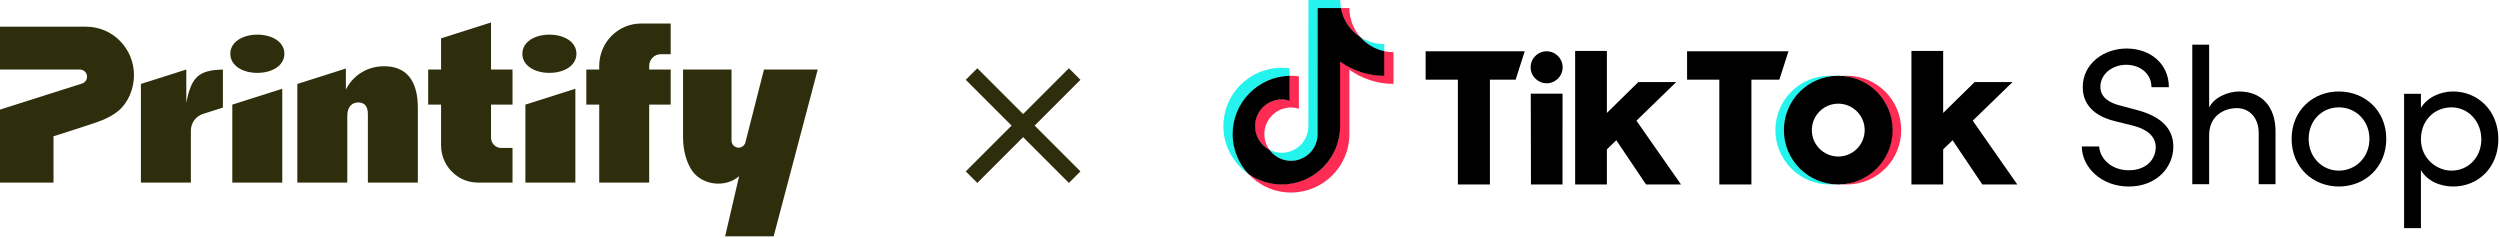 <?xml version="1.0" encoding="UTF-8"?>
<svg xmlns="http://www.w3.org/2000/svg" width="409" height="39" viewBox="0 0 409 39" fill="none">
  <path d="M34.744 11.506C32.46 11.909 31.234 12.787 30.479 16.828V11.374L23.052 13.733V29.87H31.226V21.374C31.226 20.119 32.031 19.009 33.214 18.633L36.468 17.599V11.376C36.468 11.376 35.172 11.432 34.743 11.507L34.744 11.506Z" fill="#2F2E0C"></path>
  <path d="M62.843 10.839H62.842C59.82 10.839 57.624 12.562 56.585 14.653V11.211L48.643 13.735V29.871H56.816V18.967C56.816 17.344 57.691 16.76 58.617 16.76C59.542 16.76 60.185 17.279 60.185 18.65V29.871H68.359V17.647C68.359 13.065 66.394 10.839 62.843 10.839Z" fill="#2F2E0C"></path>
  <path d="M98.033 10.777V11.374H95.923V17.112H98.033V29.872H106.207V17.112H109.725V11.374H106.207V10.792C106.207 9.729 107.059 8.867 108.108 8.867H109.725V3.849H104.874C101.096 3.849 98.033 6.95 98.033 10.777Z" fill="#2F2E0C"></path>
  <path d="M38.006 29.872H46.18V14.517L38.006 17.112V29.872Z" fill="#2F2E0C"></path>
  <path d="M45.518 6.725C44.712 6.051 43.489 5.667 42.1 5.667C41.426 5.667 40.789 5.759 40.218 5.933L40.07 5.979C38.645 6.456 37.676 7.458 37.676 8.794C37.676 8.934 37.686 9.07 37.708 9.203C37.967 10.874 39.822 11.922 42.1 11.922C44.577 11.922 46.526 10.7 46.526 8.794C46.526 7.957 46.151 7.252 45.518 6.724V6.725Z" fill="#2F2E0C"></path>
  <path d="M80.331 3.674L72.157 6.27V11.374H70.047V17.112H72.157V23.769C72.157 27.14 74.855 29.871 78.183 29.871H83.848V24.205H81.993C81.076 24.205 80.331 23.452 80.331 22.521V17.111H83.848V11.374H80.331V3.674Z" fill="#2F2E0C"></path>
  <path d="M93.298 6.725C92.491 6.051 91.268 5.667 89.879 5.667C89.206 5.667 88.567 5.759 87.998 5.933L87.85 5.979C86.424 6.456 85.456 7.458 85.456 8.794C85.456 8.934 85.466 9.07 85.487 9.203C85.747 10.874 87.602 11.922 89.879 11.922C92.357 11.922 94.305 10.7 94.305 8.794C94.305 7.957 93.93 7.252 93.298 6.724V6.725Z" fill="#2F2E0C"></path>
  <path d="M85.956 29.872H94.13V14.517L85.956 17.112V29.872Z" fill="#2F2E0C"></path>
  <path d="M124.988 11.374L121.939 23.334C121.788 23.822 121.34 24.156 120.834 24.156C120.514 24.156 120.225 24.025 120.016 23.813C119.806 23.6 119.676 23.307 119.676 22.983V11.374H111.747V22.502C111.747 24.603 112.318 26.665 113.286 28.011C114.982 30.365 118.772 30.731 120.923 28.812L118.629 38.66H126.572L133.781 11.375H124.988V11.374Z" fill="#2F2E0C"></path>
  <path d="M14.094 4.367H0V11.374H13.051C13.652 11.374 14.179 11.826 14.235 12.434C14.263 12.733 14.178 13.015 14.017 13.24C13.874 13.437 13.671 13.589 13.43 13.664L0 17.929V29.871H8.752V22.295C10.362 21.783 11.974 21.278 13.577 20.744C15.551 20.087 17.626 19.543 19.281 18.205C21 16.814 21.919 14.494 21.919 12.292C21.919 7.914 18.416 4.367 14.094 4.367Z" fill="#2F2E0C"></path>
  <path d="M176.761 13.056L174.871 11.166L167.38 18.657L159.889 11.166L158 13.056L165.491 20.547L158 28.038L159.889 29.927L167.38 22.436L174.871 29.927L176.761 28.038L169.27 20.547L176.761 13.056Z" fill="#2F2E0C"></path>
  <path d="M340.58 23.959H343.429C343.524 25.891 345.361 27.854 348.275 27.854C351.188 27.854 352.676 26.018 352.676 24.086C352.676 21.965 350.744 21.014 348.906 20.54L346.089 19.844C341.465 18.735 340.738 16.012 340.738 14.239C340.738 10.472 344.125 7.938 347.927 7.938C351.728 7.938 354.828 10.376 354.828 14.271H351.98C351.98 12.086 350.174 10.598 347.83 10.598C345.646 10.598 343.62 12.055 343.62 14.208C343.62 14.968 343.874 16.488 346.786 17.247L349.636 18.007C353.341 18.989 355.557 20.888 355.557 23.992C355.557 27.38 352.803 30.514 348.275 30.514C343.748 30.514 340.612 27.348 340.581 23.959H340.58Z" fill="black"></path>
  <path d="M372.275 21.584V30.133H369.521V21.742C369.521 19.273 368.001 17.689 365.943 17.689C363.885 17.689 361.414 18.925 361.414 22.123V30.133H358.66V7.304H361.414V17.595C362.302 15.789 364.708 14.966 366.323 14.966C369.996 14.966 372.308 17.436 372.275 21.584Z" fill="black"></path>
  <path d="M374.91 22.724C374.91 18.038 378.426 14.966 382.637 14.966C386.848 14.966 390.395 18.038 390.395 22.724C390.395 27.41 386.848 30.513 382.637 30.513C378.426 30.513 374.91 27.41 374.91 22.724ZM387.639 22.724C387.639 19.685 385.359 17.563 382.636 17.563C379.913 17.563 377.696 19.684 377.696 22.724C377.696 25.764 379.944 27.917 382.636 27.917C385.328 27.917 387.639 25.795 387.639 22.724Z" fill="black"></path>
  <path d="M408.73 22.755C408.73 27.441 405.405 30.512 401.352 30.512C399.135 30.512 397.046 29.563 396.064 27.821V37.32H393.31V15.345H396.064V17.657C397.046 15.978 399.2 14.965 401.321 14.965C405.374 14.965 408.73 18.1 408.73 22.754V22.755ZM405.945 22.787C405.945 19.841 403.79 17.563 401.067 17.563C398.344 17.563 396.064 19.621 396.064 22.787C396.064 25.953 398.661 27.916 401.067 27.916C403.79 27.916 405.945 25.763 405.945 22.787Z" fill="black"></path>
  <path d="M233.232 8.392H249.446L247.957 13.03L243.75 13.029V30.178H238.51V13.029L233.236 13.038L233.232 8.392Z" fill="black"></path>
  <path d="M276.005 8.392H292.593L291.104 13.03L286.531 13.029V30.178H281.281V13.029L276.007 13.038L276.004 8.392H276.005Z" fill="black"></path>
  <path d="M250.434 15.321H255.632L255.627 30.178H250.466L250.434 15.321Z" fill="black"></path>
  <path d="M257.694 8.33H262.886V18.477L268.032 13.427H274.231L267.721 19.744L275.012 30.178H269.291L264.425 22.942L262.886 24.438V30.177H257.694V8.33V8.33Z" fill="black"></path>
  <path d="M312.711 8.33H317.903V18.477L323.05 13.427H329.248L322.738 19.744L330.029 30.178H324.308L319.443 22.942L317.903 24.438V30.177H312.711V8.33V8.33Z" fill="black"></path>
  <path d="M253.032 13.625C254.477 13.625 255.649 12.453 255.649 11.008C255.649 9.563 254.477 8.391 253.032 8.391C251.587 8.391 250.415 9.563 250.415 11.008C250.415 12.453 251.587 13.625 253.032 13.625Z" fill="black"></path>
  <path d="M291.928 21.285C291.928 16.608 295.539 12.777 300.125 12.421C299.895 12.403 299.581 12.392 299.346 12.392C294.435 12.392 290.453 16.373 290.453 21.285C290.453 26.197 294.434 30.179 299.346 30.179C299.581 30.179 299.895 30.167 300.125 30.149C295.539 29.794 291.928 25.963 291.928 21.285Z" fill="#25F4EE"></path>
  <path d="M302.145 12.392C301.908 12.392 301.592 12.404 301.36 12.422C305.943 12.781 309.55 16.61 309.55 21.285C309.55 25.96 305.943 29.79 301.36 30.148C301.592 30.167 301.908 30.179 302.145 30.179C307.056 30.179 311.038 26.197 311.038 21.285C311.038 16.373 307.057 12.392 302.145 12.392Z" fill="#FE2C55"></path>
  <path d="M300.74 12.392C295.828 12.392 291.846 16.373 291.846 21.285C291.846 26.197 295.827 30.179 300.74 30.179C305.652 30.179 309.633 26.197 309.633 21.285C309.633 16.373 305.652 12.392 300.74 12.392ZM300.74 25.608C298.352 25.608 296.417 23.673 296.417 21.284C296.417 18.896 298.352 16.961 300.74 16.961C303.127 16.961 305.063 18.897 305.063 21.284C305.063 23.672 303.127 25.608 300.74 25.608Z" fill="black"></path>
  <path d="M210.983 12.456V11.174C210.562 11.117 210.133 11.081 209.696 11.081C204.43 11.081 200.146 15.366 200.146 20.632C200.146 23.863 201.759 26.723 204.223 28.451C204.177 28.403 204.133 28.355 204.09 28.305C202.582 26.616 201.715 24.388 201.715 21.948C201.715 16.757 205.821 12.576 210.982 12.456H210.983Z" fill="#25F4EE"></path>
  <path d="M211.208 26.345C213.557 26.345 215.512 24.441 215.599 22.112L215.61 1.357L219.377 1.363L219.369 1.317C219.29 0.889 219.246 0.45 219.246 0H214.058L214.049 20.795C213.962 23.124 212.045 24.993 209.696 24.993C208.965 24.993 208.278 24.811 207.672 24.492C208.465 25.59 209.753 26.345 211.208 26.345Z" fill="#25F4EE"></path>
  <path d="M226.466 8.457V7.219C225.016 7.219 223.666 6.788 222.535 6.05C223.543 7.207 224.912 8.124 226.466 8.457Z" fill="#25F4EE"></path>
  <path d="M222.537 6.05C221.432 4.782 220.761 3.126 220.761 1.317H219.334C219.7 3.294 220.911 4.99 222.536 6.05H222.537Z" fill="#FE2C55"></path>
  <path d="M209.696 16.23C207.291 16.23 205.295 18.227 205.295 20.631C205.295 22.306 206.285 23.761 207.673 24.492C207.156 23.775 206.847 22.898 206.847 21.948C206.847 19.543 208.804 17.586 211.209 17.586C211.659 17.586 212.089 17.66 212.496 17.788V12.491C212.075 12.433 211.646 12.398 211.209 12.398C211.134 12.398 211.059 12.402 210.984 12.403L210.949 12.409L210.944 16.409C210.537 16.282 210.145 16.231 209.697 16.231L209.696 16.23Z" fill="#FE2C55"></path>
  <path d="M226.467 8.375L226.44 8.37L226.428 12.363C223.737 12.363 221.254 11.487 219.219 10.027L219.213 20.631C219.213 25.897 214.964 30.143 209.698 30.143C207.662 30.143 205.775 29.539 204.224 28.45C205.969 30.323 208.454 31.498 211.21 31.498C216.476 31.498 220.761 27.214 220.761 21.948V11.403C222.796 12.864 225.289 13.724 227.979 13.724V8.536C227.461 8.536 226.955 8.479 226.467 8.375Z" fill="#FE2C55"></path>
  <path d="M219.246 20.631V10.086C221.282 11.547 223.775 12.408 226.465 12.408V8.375C224.911 8.042 223.542 7.208 222.534 6.05C220.908 4.99 219.735 3.294 219.369 1.317H215.57L215.561 22.112C215.475 24.441 213.557 26.31 211.208 26.31C209.753 26.31 208.465 25.591 207.673 24.492C206.285 23.761 205.334 22.306 205.334 20.631C205.334 18.226 207.29 16.269 209.696 16.269C210.145 16.269 210.575 16.343 210.983 16.471V12.402C205.82 12.523 201.657 16.757 201.657 21.948C201.657 24.459 202.633 26.744 204.222 28.451C205.774 29.54 207.66 30.182 209.696 30.182C214.962 30.182 219.246 25.897 219.246 20.631Z" fill="black"></path>
</svg>
